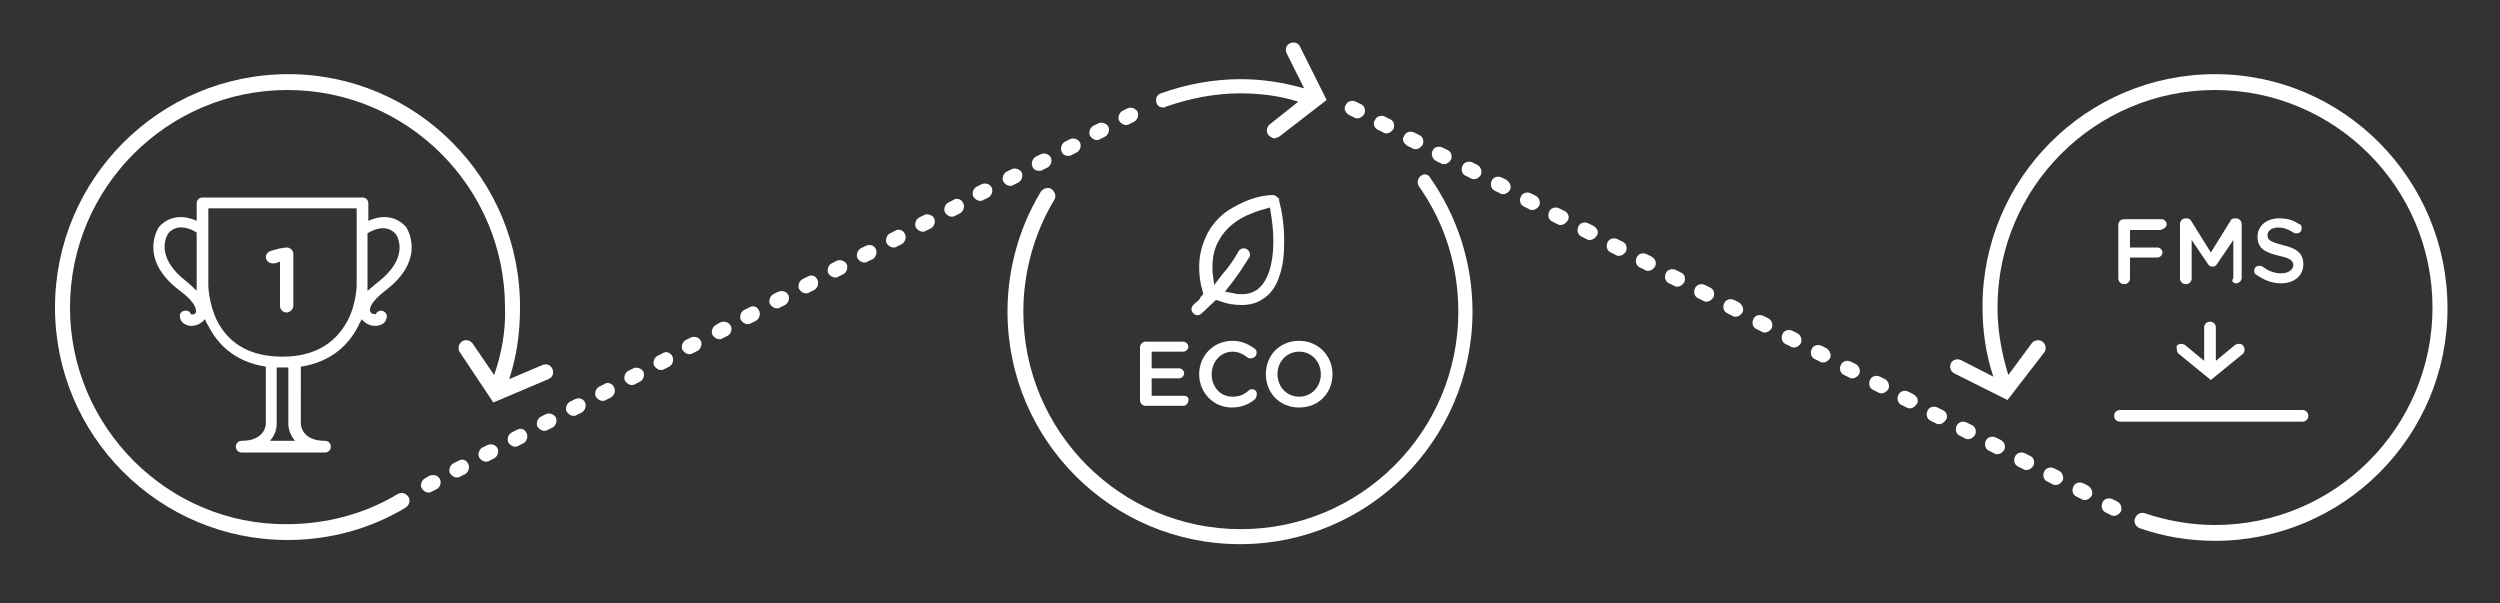 <?xml version="1.0" encoding="utf-8"?>
<!-- Generator: Adobe Illustrator 18.0.0, SVG Export Plug-In . SVG Version: 6.00 Build 0)  -->
<!DOCTYPE svg PUBLIC "-//W3C//DTD SVG 1.1//EN" "http://www.w3.org/Graphics/SVG/1.1/DTD/svg11.dtd">
<svg version="1.1" id="Livello_1" xmlns="http://www.w3.org/2000/svg" xmlns:xlink="http://www.w3.org/1999/xlink" x="0px" y="0px"
	 viewBox="0 0 300 72.4" enable-background="new 0 0 300 72.4" xml:space="preserve">
<rect x="0" y="0" width="300" height="72.4" fill="#333333" stroke="none"/>
<g>
	<path fill="#FFFFFF" d="M142.1,47.5h-3.9v-2.1h3.3c0.3,0,0.6-0.3,0.6-0.6c0-0.3-0.3-0.6-0.6-0.6h-3.3v-2h3.8c0.3,0,0.6-0.3,0.6-0.6
		c0-0.3-0.3-0.6-0.6-0.6h-4.5c-0.4,0-0.7,0.3-0.7,0.7V48c0,0.4,0.3,0.7,0.7,0.7h4.5c0.3,0,0.6-0.3,0.6-0.6
		C142.7,47.8,142.5,47.5,142.1,47.5z"/>
	<path fill="#FFFFFF" d="M150.2,46.7c-0.2,0-0.3,0.1-0.4,0.2c-0.6,0.5-1.1,0.7-1.9,0.7c-1.5,0-2.5-1.2-2.5-2.7v0
		c0-1.5,1.1-2.7,2.5-2.7c0.7,0,1.3,0.3,1.8,0.7c0.1,0.1,0.2,0.1,0.4,0.1c0.4,0,0.7-0.3,0.7-0.7c0-0.2-0.1-0.4-0.3-0.5
		c-0.7-0.5-1.5-0.9-2.6-0.9c-2.3,0-4,1.8-4,4v0c0,2.2,1.7,4,3.9,4c1.2,0,2.1-0.4,2.8-1c0.1-0.1,0.2-0.3,0.2-0.5
		C150.9,47,150.6,46.7,150.2,46.7z"/>
	<path fill="#FFFFFF" d="M155.9,40.9c-2.4,0-4,1.8-4,4v0c0,2.2,1.6,4,4,4s4-1.8,4-4v0C159.9,42.7,158.2,40.9,155.9,40.9z
		 M158.5,44.9c0,1.5-1.1,2.7-2.6,2.7c-1.5,0-2.6-1.2-2.6-2.7v0c0-1.5,1.1-2.7,2.6-2.7S158.5,43.4,158.5,44.9L158.5,44.9z"/>
</g>
<g>
	<path fill="#FFFFFF" d="M261.5,42.5l3.8,3.1l3.8-3.1c0.3-0.2,0.3-0.7,0.1-1c-0.2-0.3-0.7-0.3-1-0.1l-2.3,1.9v-4
		c0-0.4-0.3-0.7-0.7-0.7c-0.4,0-0.7,0.3-0.7,0.7v4l-2.3-1.9c-0.3-0.2-0.7-0.2-1,0.1C261.2,41.9,261.2,42.3,261.5,42.5z"/>
	<path fill="#FFFFFF" d="M46.2,34.9c5.2-3.9,2.5-7.7,2.5-7.7c0,0,0,0,0,0c-1.4-1.5-3.2-1.3-4.5-0.7v-2.1c0-0.4-0.3-0.7-0.7-0.7H24.3
		c-0.4,0-0.7,0.3-0.7,0.7v2.1c-1.3-0.6-3.1-0.8-4.5,0.7c0,0,0,0,0,0c0,0-2.7,3.8,2.5,7.7c1.9,1.4,2,2.3,1.9,2.6
		c-0.1,0.2-0.4,0.3-0.6,0.2c-0.1-0.3-0.4-0.5-0.8-0.4c-0.4,0.1-0.6,0.4-0.5,0.8c0.1,0.6,0.6,0.9,1.2,1c0.1,0,0.1,0,0.2,0
		c0.6,0,1.2-0.3,1.6-0.8c0.1,0.3,0.2,0.5,0.4,0.8c1,2,3,4.3,6.9,4.9v6.9c0,0.2-0.2,2-2.9,2c-0.4,0-0.7,0.3-0.7,0.7s0.3,0.7,0.7,0.7
		h10c0.4,0,0.7-0.3,0.7-0.7c0-0.4-0.3-0.7-0.7-0.7c-2.7,0-2.9-1.8-2.9-2V44c3.9-0.6,5.9-2.9,6.9-4.9c0.1-0.3,0.3-0.5,0.4-0.8
		c0.4,0.5,1,0.8,1.6,0.8c0.1,0,0.1,0,0.2,0c0.7-0.1,1.1-0.4,1.2-1c0.1-0.4-0.2-0.7-0.5-0.8c-0.3-0.1-0.7,0.1-0.8,0.4
		c-0.1,0-0.5,0-0.6-0.2C44.2,37.2,44.4,36.3,46.2,34.9z M22.4,33.8c-3.9-3-2.4-5.5-2.2-5.8c1.1-1.3,2.8-0.5,3.4-0.1v6.2
		c0,0,0,0.3,0,0.8C23.3,34.6,22.9,34.2,22.4,33.8z M32.4,52.9c0.6-0.7,0.8-1.4,0.8-2c0,0,0,0,0,0v-6.8c0.2,0,0.5,0,0.7,0
		c0.2,0,0.5,0,0.7,0v6.8c0,0,0,0,0,0c0,0.5,0.2,1.3,0.8,2H32.4z M42.8,34.2L42.8,34.2c0,0,0,2.2-1.1,4.3c-1.5,2.8-4.1,4.3-7.8,4.3
		c-3.7,0-6.3-1.4-7.8-4.2C25,36.4,25,34.2,25,34.2V25h17.8V34.2z M44.1,34.9c0-0.4,0-0.7,0-0.8V28c0.6-0.4,2.3-1.2,3.4,0.1
		c0.2,0.3,1.7,2.8-2.2,5.8C44.9,34.2,44.5,34.6,44.1,34.9z"/>
	<path fill="#FFFFFF" d="M32.7,31.6c0.1,0,0.2,0,0.3,0l0.6-0.2v5.3c0,0.5,0.4,0.8,0.8,0.8s0.8-0.4,0.8-0.8v-6.2
		c0-0.5-0.4-0.8-0.8-0.8h0c-0.2,0-0.5,0.1-0.8,0.1l-1.1,0.3c-0.3,0.1-0.6,0.4-0.6,0.7C31.9,31.3,32.3,31.6,32.7,31.6z"/>
	<path fill="#FFFFFF" d="M259.4,27.5c0.3,0,0.6-0.3,0.6-0.6c0-0.3-0.3-0.6-0.6-0.6h-4.5c-0.4,0-0.7,0.3-0.7,0.7v6.4
		c0,0.4,0.3,0.7,0.7,0.7c0.4,0,0.7-0.3,0.7-0.7v-2.5h3.3c0.3,0,0.6-0.3,0.6-0.6c0-0.3-0.3-0.6-0.6-0.6h-3.3v-2.1H259.4z"/>
	<path fill="#FFFFFF" d="M268.3,34c0.4,0,0.7-0.3,0.7-0.7v-6.4c0-0.4-0.3-0.7-0.7-0.7h-0.1c-0.3,0-0.5,0.1-0.6,0.4l-2.3,3.7
		l-2.3-3.7c-0.1-0.2-0.3-0.4-0.6-0.4h-0.1c-0.4,0-0.7,0.3-0.7,0.7v6.5c0,0.4,0.3,0.7,0.7,0.7s0.7-0.3,0.7-0.7v-4.6l1.9,2.8
		c0.1,0.2,0.3,0.4,0.6,0.4c0.3,0,0.4-0.1,0.6-0.4l1.9-2.8v4.6C267.7,33.7,268,34,268.3,34z"/>
	<path fill="#FFFFFF" d="M273.7,32.8c-0.8,0-1.5-0.3-2.2-0.8c-0.1-0.1-0.2-0.1-0.4-0.1c-0.4,0-0.6,0.3-0.6,0.6
		c0,0.2,0.1,0.4,0.3,0.5c0.9,0.6,1.8,1,2.9,1c1.6,0,2.7-0.9,2.7-2.3v0c0-1.3-0.8-1.9-2.5-2.3c-1.5-0.4-1.8-0.6-1.8-1.2v0
		c0-0.5,0.5-0.9,1.3-0.9c0.6,0,1.2,0.2,1.8,0.6c0.1,0.1,0.2,0.1,0.4,0.1c0.4,0,0.6-0.3,0.6-0.6c0-0.3-0.1-0.5-0.3-0.5
		c-0.7-0.5-1.5-0.7-2.4-0.7c-1.5,0-2.6,0.9-2.6,2.2v0c0,1.4,0.9,1.9,2.6,2.3c1.4,0.3,1.7,0.6,1.7,1.2v0
		C275.1,32.4,274.6,32.8,273.7,32.8z"/>
	<path fill="#FFFFFF" d="M143.5,36.3l-0.3,0.3c-0.3,0.3-0.3,0.7,0,1c0.3,0.3,0.7,0.3,1,0c0.5-0.4,0.9-0.9,1.4-1.3l0.3-0.3l0.4,0.1
		c1,0.4,1.9,0.5,2.7,0.5c0.9,0,1.8-0.2,2.5-0.7c1-0.6,1.7-1.6,2.1-3c0.4-1.2,0.5-2.5,0.5-4c0-2-0.3-3.7-0.6-4.8l0-0.1
		c0,0,0-0.1,0-0.1c0-0.1-0.1-0.1-0.2-0.2c0,0,0,0,0,0c0,0,0,0-0.1-0.1l-0.1-0.1c-0.1,0-0.2-0.1-0.3-0.1c-1.8,0-3.8,0.8-5.5,1.9
		c-1,0.7-1.8,1.6-2.4,2.7c-0.6,1.2-1,2.5-1,4c0,0.9,0.1,1.9,0.4,2.9l0.1,0.4l-0.3,0.3C144,35.9,143.8,36.1,143.5,36.3z M146.3,28.8
		c0.8-1.5,2.2-2.4,3.2-2.9c0.7-0.3,1.4-0.6,2.2-0.8l0.7-0.2l0.1,0.7c0.2,1.1,0.3,2.3,0.3,3.3c0,1.9-0.3,3.5-0.9,4.6
		c-0.3,0.6-0.7,1-1.1,1.3c-0.5,0.3-1,0.5-1.7,0.5c0,0,0,0,0,0c-0.3,0-0.7,0-1-0.1l-1.1-0.2l0.7-0.9c0.8-1,1.5-2.1,2.2-3.2
		c0.2-0.3,0.1-0.8-0.3-1c-0.3-0.2-0.8-0.1-1,0.3c-0.5,0.9-1.1,1.8-1.9,2.7l-1,1.3l-0.2-1.6c0-0.2,0-0.4,0-0.6
		C145.5,30.9,145.7,29.8,146.3,28.8z"/>
	<path fill="#FFFFFF" d="M253.7,49.9c0,0.4,0.3,0.7,0.7,0.7h21.9c0.4,0,0.7-0.3,0.7-0.7c0-0.4-0.3-0.7-0.7-0.7h-21.9
		C254,49.2,253.7,49.5,253.7,49.9z"/>
	<path fill="#FFFFFF" d="M59.3,45l-2.6-3.8c-0.3-0.4-0.9-0.5-1.3-0.2c-0.4,0.3-0.5,0.9-0.2,1.3l4,6l6.6-2.8c0.5-0.2,0.7-0.7,0.5-1.2
		c-0.2-0.5-0.7-0.7-1.2-0.5l-4,1.7c0.9-2.7,1.3-5.6,1.3-8.5C62.5,21.5,50,8.9,34.6,8.9C19.1,8.9,6.6,21.5,6.6,36.9
		c0,15.4,12.5,27.9,27.9,27.9c5,0,9.9-1.3,14.2-3.9c0.4-0.3,0.6-0.8,0.3-1.3c-0.3-0.4-0.8-0.6-1.3-0.3c-4,2.4-8.6,3.6-13.3,3.6
		C20.2,63,8.4,51.3,8.4,36.9c0-14.4,11.7-26.1,26.1-26.1s26.1,11.7,26.1,26.1C60.7,39.7,60.2,42.4,59.3,45z"/>
	<path fill="#FFFFFF" d="M170.5,21.1c-0.4,0.3-0.5,0.9-0.2,1.3c3.1,4.4,4.7,9.6,4.7,15c0,14.4-11.7,26.1-26.1,26.1
		c-14.4,0-26.1-11.7-26.1-26.1c0-4.7,1.3-9.4,3.7-13.4c0.3-0.4,0.1-1-0.3-1.3c-0.4-0.3-1-0.1-1.3,0.3c-2.6,4.3-4,9.3-4,14.4
		c0,15.4,12.5,27.9,27.9,27.9c15.4,0,27.9-12.5,27.9-27.9c0-5.8-1.8-11.4-5.1-16.1C171.4,20.9,170.9,20.8,170.5,21.1z"/>
	<path fill="#FFFFFF" d="M265.8,8.9c-15.4,0-27.9,12.5-27.9,27.9c0,2.9,0.4,5.7,1.3,8.4l-3.9-2c-0.5-0.2-1,0-1.2,0.4
		c-0.2,0.5,0,1,0.4,1.2l6.4,3.2l4.4-5.7c0.3-0.4,0.2-1-0.2-1.3c-0.4-0.3-1-0.2-1.3,0.2L241,45c-0.8-2.6-1.3-5.3-1.3-8.1
		c0-14.4,11.7-26.1,26.1-26.1s26.1,11.7,26.1,26.1c0,14.4-11.7,26.1-26.1,26.1c-2.9,0-5.7-0.5-8.4-1.4c-0.5-0.2-1,0.1-1.2,0.6
		c-0.2,0.5,0.1,1,0.6,1.2c2.9,1,5.9,1.5,9,1.5c15.4,0,27.9-12.5,27.9-27.9C293.7,21.5,281.2,8.9,265.8,8.9z"/>
	<path fill="#FFFFFF" d="M114.4,24l-0.6,0.3c-0.4,0.2-0.6,0.8-0.4,1.2c0.2,0.3,0.5,0.5,0.8,0.5c0.1,0,0.3,0,0.4-0.1l0.6-0.3
		c0.4-0.2,0.6-0.8,0.4-1.2C115.4,23.9,114.8,23.7,114.4,24z"/>
	<path fill="#FFFFFF" d="M110.9,25.8l-0.6,0.3c-0.4,0.2-0.6,0.8-0.4,1.2c0.2,0.3,0.5,0.5,0.8,0.5c0.1,0,0.3,0,0.4-0.1l0.6-0.3
		c0.4-0.2,0.6-0.8,0.4-1.2C111.9,25.8,111.3,25.6,110.9,25.8z"/>
	<path fill="#FFFFFF" d="M103.9,29.5l-0.6,0.3c-0.4,0.2-0.6,0.8-0.4,1.2c0.2,0.3,0.5,0.5,0.8,0.5c0.1,0,0.3,0,0.4-0.1l0.6-0.3
		c0.4-0.2,0.6-0.8,0.4-1.2C104.9,29.4,104.3,29.3,103.9,29.5z"/>
	<path fill="#FFFFFF" d="M100.4,31.3l-0.6,0.3c-0.4,0.2-0.6,0.8-0.4,1.2c0.2,0.3,0.5,0.5,0.8,0.5c0.1,0,0.3,0,0.4-0.1l0.6-0.3
		c0.4-0.2,0.6-0.8,0.4-1.2C101.4,31.3,100.8,31.1,100.4,31.3z"/>
	<path fill="#FFFFFF" d="M117.8,22.1l-0.6,0.3c-0.4,0.2-0.6,0.8-0.4,1.2c0.2,0.3,0.5,0.5,0.8,0.5c0.1,0,0.3,0,0.4-0.1l0.6-0.3
		c0.4-0.2,0.6-0.8,0.4-1.2C118.8,22.1,118.3,21.9,117.8,22.1z"/>
	<path fill="#FFFFFF" d="M69,47.9l-0.6,0.3C68,48.4,67.8,49,68,49.4c0.2,0.3,0.5,0.5,0.8,0.5c0.1,0,0.3,0,0.4-0.1l0.6-0.3
		c0.4-0.2,0.6-0.8,0.4-1.2C70,47.8,69.4,47.7,69,47.9z"/>
	<path fill="#FFFFFF" d="M82.9,40.5l-0.6,0.3c-0.4,0.2-0.6,0.8-0.4,1.2c0.2,0.3,0.5,0.5,0.8,0.5c0.1,0,0.3,0,0.4-0.1l0.6-0.3
		c0.4-0.2,0.6-0.8,0.4-1.2C83.9,40.5,83.4,40.3,82.9,40.5z"/>
	<path fill="#FFFFFF" d="M76,44.2l-0.6,0.3c-0.4,0.2-0.6,0.8-0.4,1.2c0.2,0.3,0.5,0.5,0.8,0.5c0.1,0,0.3,0,0.4-0.1l0.6-0.3
		c0.4-0.2,0.6-0.8,0.4-1.2C77,44.2,76.4,44,76,44.2z"/>
	<path fill="#FFFFFF" d="M79.5,42.4l-0.6,0.3c-0.4,0.2-0.6,0.8-0.4,1.2c0.2,0.3,0.5,0.5,0.8,0.5c0.1,0,0.3,0,0.4-0.1l0.6-0.3
		c0.4-0.2,0.6-0.8,0.4-1.2C80.5,42.3,79.9,42.1,79.5,42.4z"/>
	<path fill="#FFFFFF" d="M72.5,46.1l-0.6,0.3c-0.4,0.2-0.6,0.8-0.4,1.2c0.2,0.3,0.5,0.5,0.8,0.5c0.1,0,0.3,0,0.4-0.1l0.6-0.3
		c0.4-0.2,0.6-0.8,0.4-1.2C73.5,46,72.9,45.8,72.5,46.1z"/>
	<path fill="#FFFFFF" d="M89.9,36.9l-0.6,0.3c-0.4,0.2-0.6,0.8-0.4,1.2c0.2,0.3,0.5,0.5,0.8,0.5c0.1,0,0.3,0,0.4-0.1l0.6-0.3
		c0.4-0.2,0.6-0.8,0.4-1.2C90.9,36.8,90.4,36.6,89.9,36.9z"/>
	<path fill="#FFFFFF" d="M86.4,38.7L85.9,39c-0.4,0.2-0.6,0.8-0.4,1.2c0.2,0.3,0.5,0.5,0.8,0.5c0.1,0,0.3,0,0.4-0.1l0.6-0.3
		c0.4-0.2,0.6-0.8,0.4-1.2C87.4,38.6,86.9,38.5,86.4,38.7z"/>
	<path fill="#FFFFFF" d="M93.4,35l-0.6,0.3c-0.4,0.2-0.6,0.8-0.4,1.2c0.2,0.3,0.5,0.5,0.8,0.5c0.1,0,0.3,0,0.4-0.1l0.6-0.3
		c0.4-0.2,0.6-0.8,0.4-1.2C94.4,35,93.9,34.8,93.4,35z"/>
	<path fill="#FFFFFF" d="M96.9,33.2l-0.6,0.3c-0.4,0.2-0.6,0.8-0.4,1.2c0.2,0.3,0.5,0.5,0.8,0.5c0.1,0,0.3,0,0.4-0.1l0.6-0.3
		c0.4-0.2,0.6-0.8,0.4-1.2C97.9,33.1,97.4,32.9,96.9,33.2z"/>
	<path fill="#FFFFFF" d="M107.4,27.7l-0.6,0.3c-0.4,0.2-0.6,0.8-0.4,1.2c0.2,0.3,0.5,0.5,0.8,0.5c0.1,0,0.3,0,0.4-0.1l0.6-0.3
		c0.4-0.2,0.6-0.8,0.4-1.2C108.4,27.6,107.8,27.4,107.4,27.7z"/>
	<path fill="#FFFFFF" d="M51.5,57.1L51,57.4c-0.4,0.2-0.6,0.8-0.4,1.2c0.2,0.3,0.5,0.5,0.8,0.5c0.1,0,0.3,0,0.4-0.1l0.6-0.3
		c0.4-0.2,0.6-0.8,0.4-1.2C52.5,57,52,56.9,51.5,57.1z"/>
	<path fill="#FFFFFF" d="M128.2,18.7c0.1,0,0.3,0,0.4-0.1l0.6-0.3c0.4-0.2,0.6-0.8,0.4-1.2c-0.2-0.4-0.8-0.6-1.2-0.4l-0.6,0.3
		c-0.4,0.2-0.6,0.8-0.4,1.2C127.5,18.5,127.8,18.7,128.2,18.7z"/>
	<path fill="#FFFFFF" d="M124.7,20.5c0.1,0,0.3,0,0.4-0.1l0.6-0.3c0.4-0.2,0.6-0.8,0.4-1.2c-0.2-0.4-0.8-0.6-1.2-0.4l-0.6,0.3
		c-0.4,0.2-0.6,0.8-0.4,1.2C124,20.3,124.3,20.5,124.7,20.5z"/>
	<path fill="#FFFFFF" d="M121.6,22.2l0.6-0.3c0.4-0.2,0.6-0.8,0.4-1.2c-0.2-0.4-0.8-0.6-1.2-0.4l-0.6,0.3c-0.4,0.2-0.6,0.8-0.4,1.2
		c0.2,0.3,0.5,0.5,0.8,0.5C121.3,22.3,121.5,22.3,121.6,22.2z"/>
	<path fill="#FFFFFF" d="M131.6,16.8c0.1,0,0.3,0,0.4-0.1l0.6-0.3c0.4-0.2,0.6-0.8,0.4-1.2c-0.2-0.4-0.8-0.6-1.2-0.4l-0.6,0.3
		c-0.4,0.2-0.6,0.8-0.4,1.2C131,16.6,131.3,16.8,131.6,16.8z"/>
	<path fill="#FFFFFF" d="M135.1,15c0.1,0,0.3,0,0.4-0.1l0.6-0.3c0.4-0.2,0.6-0.8,0.4-1.2c-0.2-0.4-0.8-0.6-1.2-0.4l-0.6,0.3
		c-0.4,0.2-0.6,0.8-0.4,1.2C134.5,14.8,134.8,15,135.1,15z"/>
	<path fill="#FFFFFF" d="M65.5,49.7L64.9,50c-0.4,0.2-0.6,0.8-0.4,1.2c0.2,0.3,0.5,0.5,0.8,0.5c0.1,0,0.3,0,0.4-0.1l0.6-0.3
		c0.4-0.2,0.6-0.8,0.4-1.2C66.5,49.7,65.9,49.5,65.5,49.7z"/>
	<path fill="#FFFFFF" d="M62,51.6l-0.6,0.3c-0.4,0.2-0.6,0.8-0.4,1.2c0.2,0.3,0.5,0.5,0.8,0.5c0.1,0,0.3,0,0.4-0.1l0.6-0.3
		c0.4-0.2,0.6-0.8,0.4-1.2C63,51.5,62.5,51.3,62,51.6z"/>
	<path fill="#FFFFFF" d="M55,55.3l-0.6,0.3c-0.4,0.2-0.6,0.8-0.4,1.2c0.2,0.3,0.5,0.5,0.8,0.5c0.1,0,0.3,0,0.4-0.1l0.6-0.3
		c0.4-0.2,0.6-0.8,0.4-1.2C56,55.2,55.5,55,55,55.3z"/>
	<path fill="#FFFFFF" d="M58.5,53.4l-0.6,0.3c-0.4,0.2-0.6,0.8-0.4,1.2c0.2,0.3,0.5,0.5,0.8,0.5c0.1,0,0.3,0,0.4-0.1l0.6-0.3
		c0.4-0.2,0.6-0.8,0.4-1.2C59.5,53.4,59,53.2,58.5,53.4z"/>
	<path fill="#FFFFFF" d="M172.3,19.3l0.6,0.3c0.1,0.1,0.3,0.1,0.4,0.1c0.3,0,0.6-0.2,0.8-0.5c0.2-0.4,0.1-1-0.4-1.2l-0.6-0.3
		c-0.4-0.2-1-0.1-1.2,0.4C171.7,18.5,171.9,19.1,172.3,19.3z"/>
	<path fill="#FFFFFF" d="M168.9,17.5l0.6,0.3c0.1,0.1,0.3,0.1,0.4,0.1c0.3,0,0.6-0.2,0.8-0.5c0.2-0.4,0.1-1-0.4-1.2l-0.6-0.3
		c-0.4-0.2-1-0.1-1.2,0.4C168.2,16.7,168.4,17.2,168.9,17.5z"/>
	<path fill="#FFFFFF" d="M161.9,13.8l0.6,0.3c0.1,0.1,0.3,0.1,0.4,0.1c0.3,0,0.6-0.2,0.8-0.5c0.2-0.4,0.1-1-0.4-1.2l-0.6-0.3
		c-0.4-0.2-1-0.1-1.2,0.4C161.2,13,161.4,13.5,161.9,13.8z"/>
	<path fill="#FFFFFF" d="M165.4,15.6l0.6,0.3c0.1,0.1,0.3,0.1,0.4,0.1c0.3,0,0.6-0.2,0.8-0.5c0.2-0.4,0.1-1-0.4-1.2l-0.6-0.3
		c-0.4-0.2-1-0.1-1.2,0.4C164.7,14.8,164.9,15.4,165.4,15.6z"/>
	<path fill="#FFFFFF" d="M187.7,25.3l-0.6-0.3c-0.4-0.2-1-0.1-1.2,0.4c-0.2,0.4-0.1,1,0.4,1.2l0.6,0.3c0.1,0.1,0.3,0.1,0.4,0.1
		c0.3,0,0.6-0.2,0.8-0.5C188.4,26.1,188.2,25.5,187.7,25.3z"/>
	<path fill="#FFFFFF" d="M229.6,47.3l-0.6-0.3c-0.4-0.2-1-0.1-1.2,0.4c-0.2,0.4-0.1,1,0.4,1.2l0.6,0.3c0.1,0.1,0.3,0.1,0.4,0.1
		c0.3,0,0.6-0.2,0.8-0.5C230.3,48.1,230.1,47.6,229.6,47.3z"/>
	<path fill="#FFFFFF" d="M219.2,41.8l-0.6-0.3c-0.4-0.2-1-0.1-1.2,0.4c-0.2,0.4-0.1,1,0.4,1.2l0.6,0.3c0.1,0.1,0.3,0.1,0.4,0.1
		c0.3,0,0.6-0.2,0.8-0.5C219.8,42.6,219.6,42.1,219.2,41.8z"/>
	<path fill="#FFFFFF" d="M236.6,51l-0.6-0.3c-0.4-0.2-1-0.1-1.2,0.4c-0.2,0.4-0.1,1,0.4,1.2l0.6,0.3c0.1,0.1,0.3,0.1,0.4,0.1
		c0.3,0,0.6-0.2,0.8-0.5C237.2,51.8,237.1,51.2,236.6,51z"/>
	<path fill="#FFFFFF" d="M177.3,19.8l-0.6-0.3c-0.4-0.2-1-0.1-1.2,0.4c-0.2,0.4-0.1,1,0.4,1.2l0.6,0.3c0.1,0.1,0.3,0.1,0.4,0.1
		c0.3,0,0.6-0.2,0.8-0.5C177.9,20.6,177.7,20,177.3,19.8z"/>
	<path fill="#FFFFFF" d="M222.7,43.7l-0.6-0.3c-0.4-0.2-1-0.1-1.2,0.4c-0.2,0.4-0.1,1,0.4,1.2l0.6,0.3c0.1,0.1,0.3,0.1,0.4,0.1
		c0.3,0,0.6-0.2,0.8-0.5C223.3,44.5,223.1,43.9,222.7,43.7z"/>
	<path fill="#FFFFFF" d="M233.1,49.2l-0.6-0.3c-0.4-0.2-1-0.1-1.2,0.4c-0.2,0.4-0.1,1,0.4,1.2l0.6,0.3c0.1,0.1,0.3,0.1,0.4,0.1
		c0.3,0,0.6-0.2,0.8-0.5C233.8,50,233.6,49.4,233.1,49.2z"/>
	<path fill="#FFFFFF" d="M254.1,60.2l-0.6-0.3c-0.4-0.2-1-0.1-1.2,0.4c-0.2,0.4-0.1,1,0.4,1.2l0.6,0.3c0.1,0.1,0.3,0.1,0.4,0.1
		c0.3,0,0.6-0.2,0.8-0.5C254.7,61,254.5,60.4,254.1,60.2z"/>
	<path fill="#FFFFFF" d="M250.6,58.3L250,58c-0.4-0.2-1-0.1-1.2,0.4c-0.2,0.4-0.1,1,0.4,1.2l0.6,0.3c0.1,0.1,0.3,0.1,0.4,0.1
		c0.3,0,0.6-0.2,0.8-0.5C251.2,59.1,251,58.6,250.6,58.3z"/>
	<path fill="#FFFFFF" d="M247.1,56.5l-0.6-0.3c-0.4-0.2-1-0.1-1.2,0.4c-0.2,0.4-0.1,1,0.4,1.2l0.6,0.3c0.1,0.1,0.3,0.1,0.4,0.1
		c0.3,0,0.6-0.2,0.8-0.5C247.7,57.3,247.5,56.7,247.1,56.5z"/>
	<path fill="#FFFFFF" d="M243.6,54.7l-0.6-0.3c-0.4-0.2-1-0.1-1.2,0.4c-0.2,0.4-0.1,1,0.4,1.2l0.6,0.3c0.1,0.1,0.3,0.1,0.4,0.1
		c0.3,0,0.6-0.2,0.8-0.5C244.2,55.5,244.1,54.9,243.6,54.7z"/>
	<path fill="#FFFFFF" d="M240.1,52.8l-0.6-0.3c-0.4-0.2-1-0.1-1.2,0.4c-0.2,0.4-0.1,1,0.4,1.2l0.6,0.3c0.1,0.1,0.3,0.1,0.4,0.1
		c0.3,0,0.6-0.2,0.8-0.5C240.7,53.6,240.6,53.1,240.1,52.8z"/>
	<path fill="#FFFFFF" d="M226.2,45.5l-0.6-0.3c-0.4-0.2-1-0.1-1.2,0.4c-0.2,0.4-0.1,1,0.4,1.2l0.6,0.3c0.1,0.1,0.3,0.1,0.4,0.1
		c0.3,0,0.6-0.2,0.8-0.5C226.8,46.3,226.6,45.7,226.2,45.5z"/>
	<path fill="#FFFFFF" d="M198.2,30.8l-0.6-0.3c-0.4-0.2-1-0.1-1.2,0.4c-0.2,0.4-0.1,1,0.4,1.2l0.6,0.3c0.1,0.1,0.3,0.1,0.4,0.1
		c0.3,0,0.6-0.2,0.8-0.5C198.8,31.6,198.7,31.1,198.2,30.8z"/>
	<path fill="#FFFFFF" d="M194.7,29l-0.6-0.3c-0.4-0.2-1-0.1-1.2,0.4c-0.2,0.4-0.1,1,0.4,1.2l0.6,0.3c0.1,0.1,0.3,0.1,0.4,0.1
		c0.3,0,0.6-0.2,0.8-0.5C195.3,29.8,195.2,29.2,194.7,29z"/>
	<path fill="#FFFFFF" d="M191.2,27.1l-0.6-0.3c-0.4-0.2-1-0.1-1.2,0.4c-0.2,0.4-0.1,1,0.4,1.2l0.6,0.3c0.1,0.1,0.3,0.1,0.4,0.1
		c0.3,0,0.6-0.2,0.8-0.5C191.9,27.9,191.7,27.4,191.2,27.1z"/>
	<path fill="#FFFFFF" d="M180.8,21.6l-0.6-0.3c-0.4-0.2-1-0.1-1.2,0.4c-0.2,0.4-0.1,1,0.4,1.2l0.6,0.3c0.1,0.1,0.3,0.1,0.4,0.1
		c0.3,0,0.6-0.2,0.8-0.5C181.4,22.4,181.2,21.9,180.8,21.6z"/>
	<path fill="#FFFFFF" d="M184.3,23.5l-0.6-0.3c-0.4-0.2-1-0.1-1.2,0.4c-0.2,0.4-0.1,1,0.4,1.2l0.6,0.3c0.1,0.1,0.3,0.1,0.4,0.1
		c0.3,0,0.6-0.2,0.8-0.5C184.9,24.3,184.7,23.7,184.3,23.5z"/>
	<path fill="#FFFFFF" d="M201.7,32.7l-0.6-0.3c-0.4-0.2-1-0.1-1.2,0.4c-0.2,0.4-0.1,1,0.4,1.2l0.6,0.3c0.1,0.1,0.3,0.1,0.4,0.1
		c0.3,0,0.6-0.2,0.8-0.5C202.3,33.4,202.2,32.9,201.7,32.7z"/>
	<path fill="#FFFFFF" d="M208.7,36.3l-0.6-0.3c-0.4-0.2-1-0.1-1.2,0.4c-0.2,0.4-0.1,1,0.4,1.2l0.6,0.3c0.1,0.1,0.3,0.1,0.4,0.1
		c0.3,0,0.6-0.2,0.8-0.5C209.3,37.1,209.1,36.6,208.7,36.3z"/>
	<path fill="#FFFFFF" d="M212.2,38.2l-0.6-0.3c-0.4-0.2-1-0.1-1.2,0.4c-0.2,0.4-0.1,1,0.4,1.2l0.6,0.3c0.1,0.1,0.3,0.1,0.4,0.1
		c0.3,0,0.6-0.2,0.8-0.5C212.8,38.9,212.6,38.4,212.2,38.2z"/>
	<path fill="#FFFFFF" d="M205.2,34.5l-0.6-0.3c-0.4-0.2-1-0.1-1.2,0.4c-0.2,0.4-0.1,1,0.4,1.2l0.6,0.3c0.1,0.1,0.3,0.1,0.4,0.1
		c0.3,0,0.6-0.2,0.8-0.5C205.8,35.3,205.7,34.7,205.2,34.5z"/>
	<path fill="#FFFFFF" d="M215.7,40l-0.6-0.3c-0.4-0.2-1-0.1-1.2,0.4c-0.2,0.4-0.1,1,0.4,1.2l0.6,0.3c0.1,0.1,0.3,0.1,0.4,0.1
		c0.3,0,0.6-0.2,0.8-0.5C216.3,40.8,216.1,40.2,215.7,40z"/>
	<path fill="#FFFFFF" d="M139.6,12.9c0.1,0,0.2,0,0.3-0.1c2.9-1,5.9-1.6,8.9-1.6c2.4,0,4.8,0.3,7,1l-3.4,2.7
		c-0.4,0.3-0.5,0.9-0.2,1.3c0.2,0.2,0.5,0.4,0.7,0.4c0.2,0,0.4-0.1,0.6-0.2l5.7-4.4l-3.2-6.4c-0.2-0.5-0.8-0.6-1.2-0.4
		c-0.5,0.2-0.6,0.8-0.4,1.2l2.1,4.2c-2.5-0.7-5-1.1-7.6-1.1c-3.3,0-6.5,0.6-9.6,1.7c-0.5,0.2-0.7,0.7-0.5,1.2
		C138.9,12.7,139.2,12.9,139.6,12.9z"/>
</g>
</svg>
